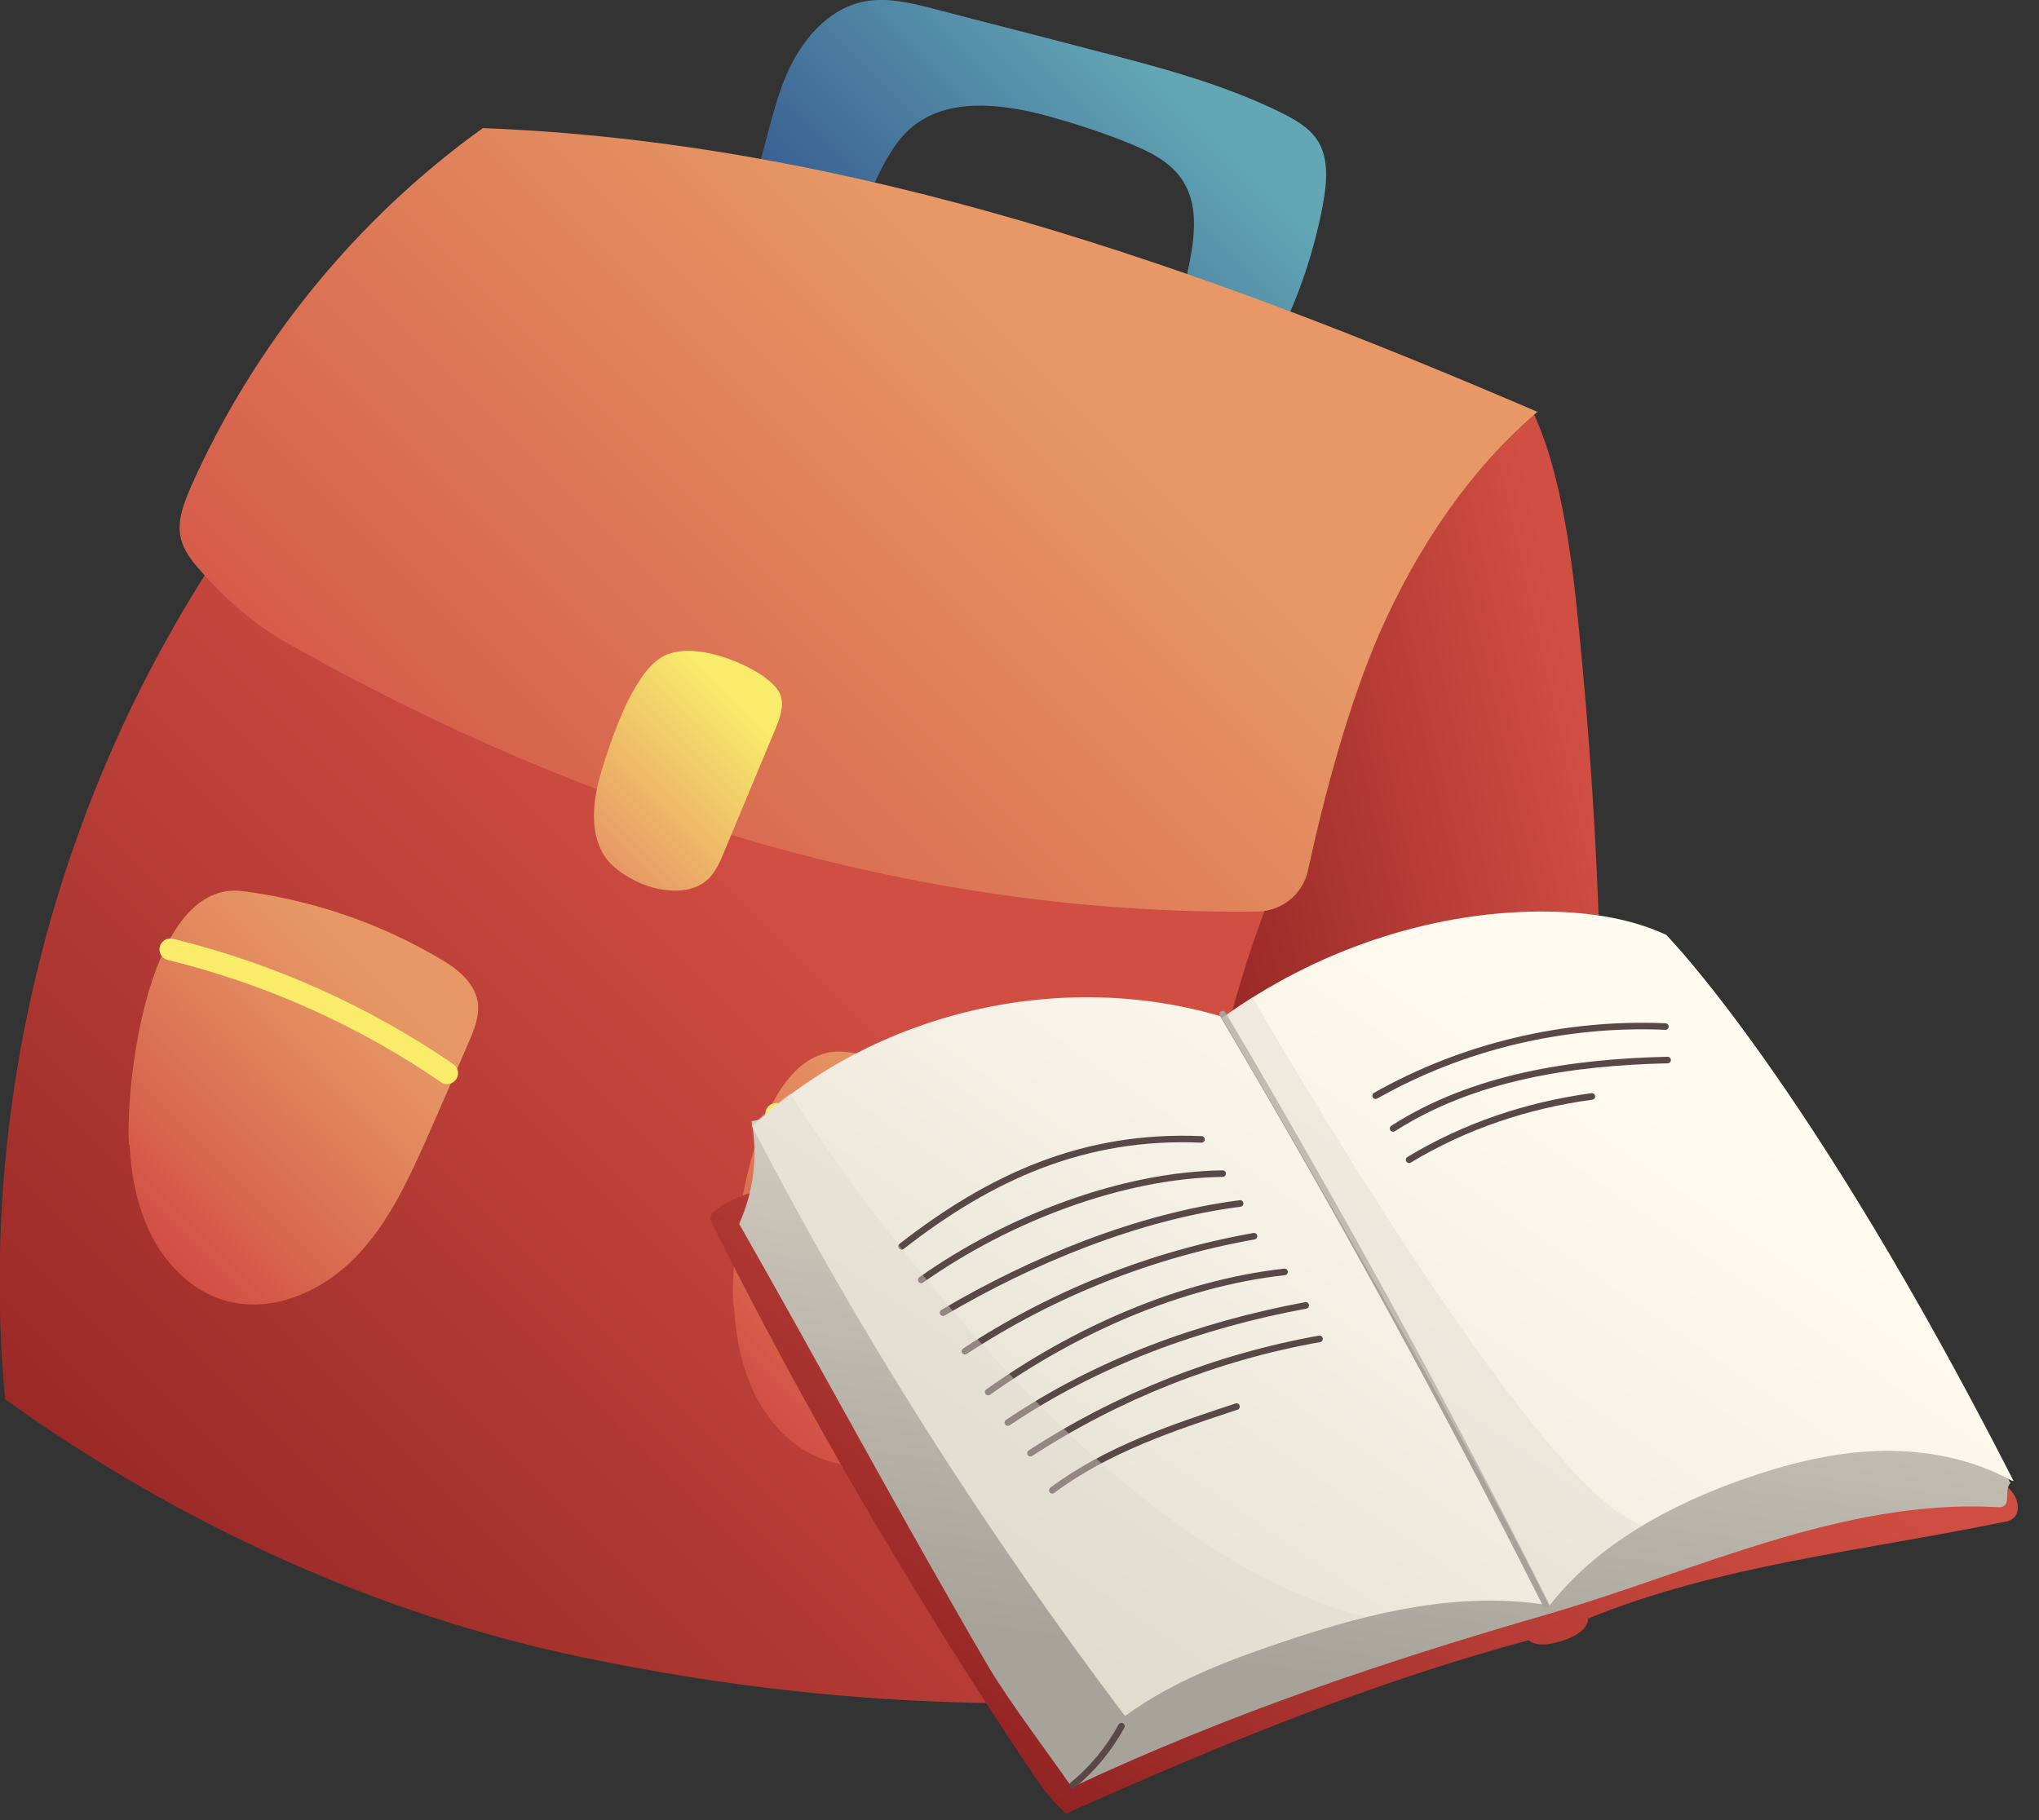 <svg width="28" height="25" viewBox="0 0 28 25" fill="none" xmlns="http://www.w3.org/2000/svg">
<rect x="0" y="0" width="28" height="25" fill="#333333" stroke="none"/>
<path d="M16 23.36C18.01 23.18 20.09 22.52 21.59 21.14C22.13 16.79 22.1 12.59 21.64 8.23C21.55 7.4 21.38 6.31 21.03 5.62C20.84 5.65 20.36 5.91 20.19 6.03C19.62 6.42 19.29 7.07 18.99 7.69C17.01 11.79 15.42 16.19 15.4 20.74C15.4 21.62 15.58 22.6 16.01 23.37L16 23.36Z" fill="url(#paint0_linear_1831_2396)"/>
<path d="M17.72 11.66C16.07 15.28 16.14 19.37 16.24 23.34C13.32 23.49 10.89 23.36 8.03 22.77C5.17 22.18 2.44 20.92 0.07 19.22C-0.32 15.03 0.83 10.71 3.24 7.26C4.35 8.6 6.04 9.37 7.67 9.98C10.14 10.92 12.68 11.83 15.32 11.94C16.15 11.98 16.95 11.99 17.71 11.65L17.72 11.66Z" fill="url(#paint1_linear_1831_2396)"/>
<path d="M1.78 15.72C1.8 16.16 1.89 16.61 2.1 17.01C2.31 17.4 2.66 17.74 3.08 17.86C3.72 18.05 4.41 17.75 4.88 17.27C5.34 16.8 5.62 16.18 5.89 15.57C6.07 15.16 6.25 14.75 6.43 14.33C6.51 14.15 6.59 13.95 6.56 13.76C6.51 13.48 6.26 13.29 6.01 13.15C5.19 12.67 4.27 12.36 3.33 12.24C2.05 12.08 1.72 14.84 1.77 15.72H1.78Z" fill="url(#paint2_linear_1831_2396)"/>
<path d="M10.08 17.93C10.1 18.37 10.19 18.82 10.4 19.22C10.61 19.61 10.96 19.95 11.38 20.07C12.02 20.26 12.71 19.96 13.18 19.48C13.65 19 13.92 18.39 14.19 17.78C14.37 17.37 14.55 16.96 14.73 16.54C14.81 16.36 14.89 16.16 14.86 15.97C14.81 15.69 14.56 15.5 14.31 15.36C13.49 14.88 12.57 14.57 11.63 14.45C10.35 14.29 10.02 17.05 10.07 17.93H10.08Z" fill="url(#paint3_linear_1831_2396)"/>
<path d="M17.54 4.66C17.84 4.07 18.05 3.44 18.17 2.79C18.22 2.5 18.25 2.19 18.1 1.94C17.98 1.75 17.78 1.64 17.58 1.54C16.76 1.14 15.87 0.91 14.98 0.68C14.26 0.49 13.54 0.31 12.82 0.12C12.51 0.04 12.18 -0.04 11.87 0.02C11.36 0.12 10.99 0.57 10.79 1.05C10.59 1.53 10.51 2.05 10.34 2.54C10.79 2.74 11.23 2.96 11.71 3.05C12.01 2.63 12.13 2.07 12.53 1.74C13.01 1.35 13.7 1.42 14.3 1.57C14.71 1.68 15.12 1.81 15.51 1.97C15.78 2.08 16.05 2.21 16.22 2.45C16.53 2.89 16.36 3.48 16.25 4.01C16.23 4.11 16.21 4.21 16.25 4.3C16.3 4.39 16.4 4.44 16.49 4.48C16.76 4.59 17.04 4.68 17.32 4.74C17.27 4.8 17.58 4.61 17.53 4.67L17.54 4.66Z" fill="url(#paint4_linear_1831_2396)"/>
<path d="M21.12 5.65C20.17 6.46 19.47 7.52 18.96 8.66C18.53 9.64 18.2 10.86 17.96 11.96C17.89 12.28 17.61 12.51 17.28 12.52C12.58 12.58 8.08 11.16 3.99 8.86C3.5 8.59 3.08 8.22 2.72 7.8C2.62 7.69 2.53 7.56 2.49 7.42C2.42 7.18 2.52 6.92 2.62 6.69C3.49 4.73 4.89 3.01 6.63 1.76C11.67 1.95 16.49 3.67 21.12 5.66V5.65Z" fill="url(#paint5_linear_1831_2396)"/>
<path d="M2.34 13.04C3.69 13.37 4.99 13.95 6.14 14.74" stroke="#F9EC6B" stroke-width="0.3" stroke-linecap="round" stroke-linejoin="round"/>
<path d="M10.66 15.3C12.01 15.56 13.31 16.07 14.47 16.8" stroke="#F9EC6B" stroke-width="0.3" stroke-linecap="round" stroke-linejoin="round"/>
<path d="M8.26 10.59C8.14 10.99 8.08 11.46 8.33 11.8C8.45 11.95 8.62 12.05 8.79 12.13C9.1 12.26 9.5 12.3 9.74 12.06C9.83 11.96 9.89 11.84 9.94 11.71C10.18 11.14 10.409 10.58 10.649 10.01C10.71 9.86 10.77 9.7 10.72 9.55C10.68 9.45 10.589 9.37 10.499 9.3C10.159 9.06 9.43 8.78 9.05 9.05C8.67 9.32 8.39 10.16 8.26 10.59Z" fill="url(#paint6_linear_1831_2396)"/>
<path d="M27.53 20.38C27.59 20.45 27.66 20.51 27.69 20.6C27.72 20.69 27.72 20.79 27.65 20.85C27.61 20.89 27.55 20.9 27.49 20.91C25.59 21.3 23.6 21.5 21.81 22.23C21.8 22.37 21.66 22.46 21.53 22.51C21.37 22.57 21.13 22.64 20.99 22.53C18.82 23.11 16.7 23.99 14.64 24.91C14.42 24.72 14.26 24.48 14.1 24.24C12.51 21.86 11.07 19.39 9.79 16.83C9.77 16.79 9.75 16.75 9.76 16.71C9.76 16.67 9.81 16.64 9.84 16.61C9.96 16.52 10.09 16.46 10.23 16.41C11.61 15.93 13.15 16.34 14.61 16.39C15.57 16.42 16.54 16.47 17.49 16.63C20.84 17.2 23.8 19.11 26.99 20.29C27.15 20.35 27.36 20.42 27.51 20.37L27.53 20.38Z" fill="url(#paint7_linear_1831_2396)"/>
<path d="M27.61 20.37C27.52 20.45 27.61 20.64 27.51 20.69C27.48 20.71 27.45 20.7 27.41 20.7C25.29 20.59 23.29 21.58 21.26 22.17C19.01 22.82 16.85 23.55 14.72 24.55C14.38 24.06 13.9 23.43 13.59 22.92C13.43 22.65 13.27 22.37 13.11 22.09C12.1 20.33 11.16 18.58 10.15 16.81C10.35 16.37 10.41 15.87 10.32 15.4C11.26 15.23 12.18 14.83 13.1 14.59C13.84 14.4 14.6 14.3 15.36 14.3C15.79 14.3 16.23 14.32 16.66 14.25C17.18 14.17 17.66 13.96 18.16 13.81C18.97 13.56 19.84 13.47 20.67 13.65C22.16 13.97 23.34 15.11 24.26 16.33C25.18 17.55 25.95 18.73 27.03 19.81C27.18 19.96 27.54 20.18 27.6 20.36L27.61 20.37Z" fill="url(#paint8_linear_1831_2396)"/>
<path d="M14.73 24.52C15 24.3 15.23 24.02 15.4 23.71" stroke="#5A4849" stroke-width="0.09" stroke-linecap="round" stroke-linejoin="round"/>
<path d="M27.63 20.34C27.07 20.03 26.42 19.91 25.79 19.93C25.15 19.95 24.53 20.11 23.93 20.32C22.94 20.67 21.93 21.21 21.28 22.05C20.07 21.85 18.84 22.14 17.68 22.53C16.9 22.79 16.1 23.09 15.45 23.57C13.52 21.01 11.8 18.32 10.33 15.47C12.03 13.89 14.58 13.3 16.8 13.97C18.05 13.07 19.6 12.53 21.14 12.52C21.73 12.52 22.34 12.59 22.88 12.84C22.88 12.84 24.83 14.81 27.65 20.34H27.63Z" fill="url(#paint9_linear_1831_2396)"/>
<path d="M16.79 13.93C18.36 16.58 19.84 19.28 21.23 22.04" stroke="#A8A39A" stroke-width="0.09" stroke-linecap="round" stroke-linejoin="round"/>
<path d="M12.38 17.12C13.6 16.17 14.88 15.58 16.5 15.65" stroke="#5A4849" stroke-width="0.09" stroke-linecap="round" stroke-linejoin="round"/>
<path d="M12.65 17.58C13.84 16.74 15.4 16.14 16.79 16.12" stroke="#5A4849" stroke-width="0.09" stroke-linecap="round" stroke-linejoin="round"/>
<path d="M12.95 18.03C14.17 17.31 15.63 16.71 17.03 16.53" stroke="#5A4849" stroke-width="0.09" stroke-linecap="round" stroke-linejoin="round"/>
<path d="M13.25 18.56C14.45 17.77 15.81 17.23 17.22 16.98" stroke="#5A4849" stroke-width="0.09" stroke-linecap="round" stroke-linejoin="round"/>
<path d="M13.57 19.12C14.75 18.28 16.2 17.63 17.64 17.47" stroke="#5A4849" stroke-width="0.09" stroke-linecap="round" stroke-linejoin="round"/>
<path d="M13.84 19.54C15.07 18.71 16.48 18.2 17.93 17.93" stroke="#5A4849" stroke-width="0.09" stroke-linecap="round" stroke-linejoin="round"/>
<path d="M14.15 19.96C15.35 19.18 16.71 18.64 18.12 18.39" stroke="#5A4849" stroke-width="0.09" stroke-linecap="round" stroke-linejoin="round"/>
<path d="M14.45 20.47C15.2 19.91 16.1 19.61 16.98 19.32" stroke="#5A4849" stroke-width="0.09" stroke-linecap="round" stroke-linejoin="round"/>
<path d="M18.89 15.05C20.09 14.37 21.49 14.04 22.87 14.1" stroke="#5A4849" stroke-width="0.09" stroke-linecap="round" stroke-linejoin="round"/>
<path d="M19.13 15.5C20.24 14.79 21.59 14.59 22.9 14.56" stroke="#5A4849" stroke-width="0.09" stroke-linecap="round" stroke-linejoin="round"/>
<path d="M19.35 15.93C20.11 15.47 20.97 15.18 21.86 15.06" stroke="#5A4849" stroke-width="0.09" stroke-linecap="round" stroke-linejoin="round"/>
<g style="mix-blend-mode:multiply" opacity="0.43">
<path d="M18.73 22.21C18.37 22.3 18.02 22.41 17.67 22.52C16.89 22.78 16.09 23.08 15.44 23.56C13.51 21 11.79 18.31 10.32 15.46C10.49 15.3 10.67 15.15 10.85 15.02C10.85 15.02 14.74 21.24 18.74 22.2L18.73 22.21Z" fill="#E1DBCE"/>
</g>
<g style="mix-blend-mode:multiply" opacity="0.43">
<path d="M22.57 20.94C22.07 21.24 21.62 21.6 21.27 22.05C19.93 19.32 16.78 13.98 16.78 13.98C16.92 13.88 17.06 13.79 17.2 13.7C17.2 13.7 21.17 20.61 22.57 20.95V20.94Z" fill="#E1DBCE"/>
</g>
<defs>
<linearGradient id="paint0_linear_1831_2396" x1="16.15" y1="15.06" x2="22.57" y2="13.63" gradientUnits="userSpaceOnUse">
<stop stop-color="#8F2222"/>
<stop offset="1" stop-color="#D14E43"/>
</linearGradient>
<linearGradient id="paint1_linear_1831_2396" x1="1.29" y1="23.76" x2="13.89" y2="11.16" gradientUnits="userSpaceOnUse">
<stop stop-color="#8F2222"/>
<stop offset="0.85" stop-color="#D14E43"/>
</linearGradient>
<linearGradient id="paint2_linear_1831_2396" x1="1.81" y1="16.83" x2="5.8" y2="12.84" gradientUnits="userSpaceOnUse">
<stop stop-color="#D14E43"/>
<stop offset="0.27" stop-color="#D96950"/>
<stop offset="0.64" stop-color="#E38B5F"/>
<stop offset="0.85" stop-color="#E79866"/>
</linearGradient>
<linearGradient id="paint3_linear_1831_2396" x1="10.11" y1="19.04" x2="14.1" y2="15.05" gradientUnits="userSpaceOnUse">
<stop stop-color="#D14E43"/>
<stop offset="0.27" stop-color="#D96950"/>
<stop offset="0.64" stop-color="#E38B5F"/>
<stop offset="0.85" stop-color="#E79866"/>
</linearGradient>
<linearGradient id="paint4_linear_1831_2396" x1="12.34" y1="4.56" x2="16.53" y2="0.36" gradientUnits="userSpaceOnUse">
<stop stop-color="#375B90"/>
<stop offset="0.82" stop-color="#61A4B3"/>
<stop offset="0.85" stop-color="#63A7B5"/>
</linearGradient>
<linearGradient id="paint5_linear_1831_2396" x1="5.3" y1="13.82" x2="14.18" y2="4.94" gradientUnits="userSpaceOnUse">
<stop stop-color="#D14E43"/>
<stop offset="0.99" stop-color="#E69765"/>
<stop offset="1" stop-color="#E79866"/>
</linearGradient>
<linearGradient id="paint6_linear_1831_2396" x1="8.24" y1="11.71" x2="10.589" y2="9.36" gradientUnits="userSpaceOnUse">
<stop stop-color="#E79866"/>
<stop offset="0.74" stop-color="#F6E16A"/>
<stop offset="0.85" stop-color="#F9EC6B"/>
</linearGradient>
<linearGradient id="paint7_linear_1831_2396" x1="14.001" y1="24.95" x2="20.277" y2="15.828" gradientUnits="userSpaceOnUse">
<stop stop-color="#8F2222"/>
<stop offset="0.35" stop-color="#AB3430"/>
<stop offset="0.76" stop-color="#C6473D"/>
<stop offset="1" stop-color="#D14E43"/>
</linearGradient>
<linearGradient id="paint8_linear_1831_2396" x1="17.572" y1="24.026" x2="19.048" y2="13.686" gradientUnits="userSpaceOnUse">
<stop offset="0.1" stop-color="#A8A39A"/>
<stop offset="1" stop-color="#E1DBCE"/>
</linearGradient>
<linearGradient id="paint9_linear_1831_2396" x1="14.648" y1="23.498" x2="22.047" y2="12.745" gradientUnits="userSpaceOnUse">
<stop stop-color="#E1DBCE"/>
<stop offset="0.09" stop-color="#E4DFD2"/>
<stop offset="0.59" stop-color="#F7F3E8"/>
<stop offset="0.92" stop-color="#FFFBF1"/>
</linearGradient>
</defs>
</svg>
